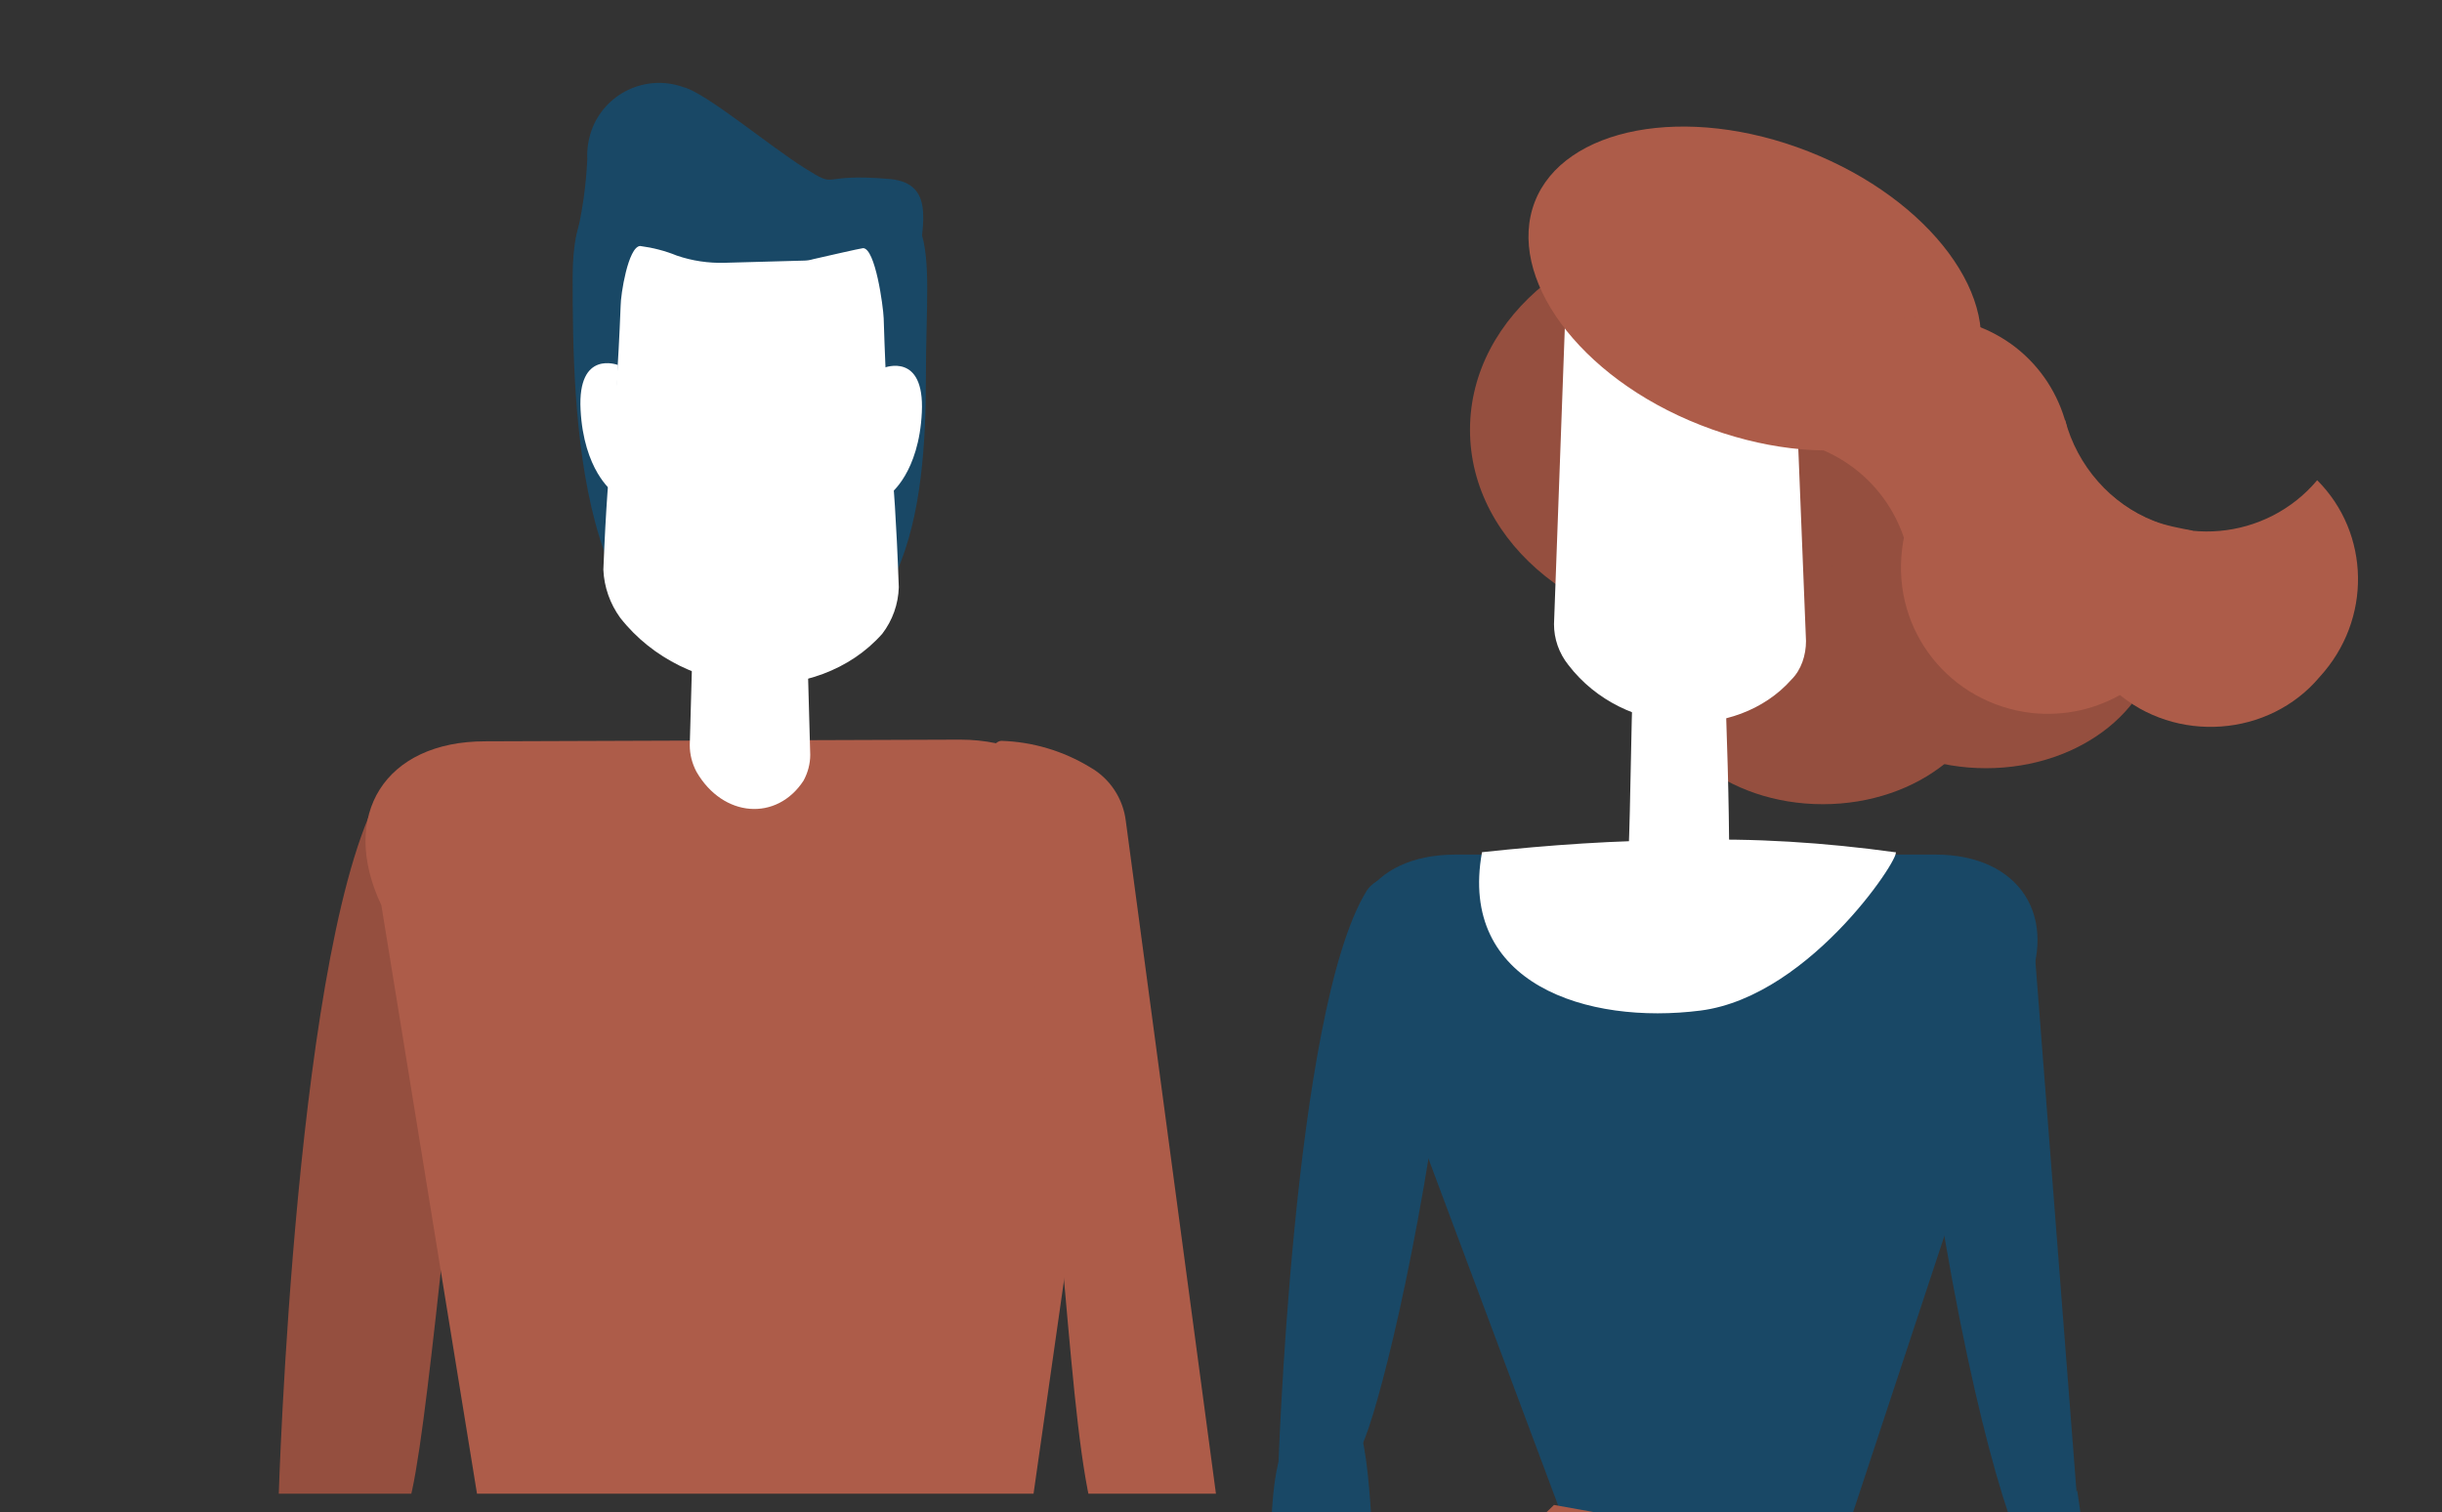 <?xml version="1.0" encoding="UTF-8"?><svg id="Capa_2" xmlns="http://www.w3.org/2000/svg" xmlns:xlink="http://www.w3.org/1999/xlink" viewBox="0 0 101.75 63.01"><rect x="0" y="0" width="101.75" height="63.01" fill="#333333" stroke="none"/><defs><style>.cls-1{fill:#fff;}.cls-2{fill:#ad5c49;}.cls-3{fill:#954f3f;}.cls-4{clip-path:url(#clippath-1);}.cls-5{fill:#194866;}.cls-6{clip-path:url(#clippath);}.cls-7{fill:none;}</style><clipPath id="clippath"><rect class="cls-7" x="46.95" y="1.01" width="52.1" height="62"/></clipPath><clipPath id="clippath-1"><rect class="cls-7" x="7.02" width="45.5" height="62.24"/></clipPath></defs><g id="Capa_1-2" image-rendering="optimizeQuality" shape-rendering="geometricPrecision" text-rendering="geometricPrecision"><g><g id="Capa_1-2"><rect class="cls-7" x="39.75" y="1.01" width="62" height="62"/><g id="icono_candidato"><g class="cls-6"><g><path class="cls-5" d="m56.75,59.91s.5,1.7.5,7.8c-.1,5-.5,9.9-1.4,14.8l-1.6-.1-1.2-14.3s-.5-7.3.7-8.1c1.6-1,1.6-.3,3-.1Z"/><path class="cls-3" d="m61.25,17.91c0,4.8,4.8,8.6,10.7,8.6s10.7-3.9,10.7-8.6-4.8-8.6-10.7-8.6-10.7,3.8-10.7,8.6Z"/><path class="cls-3" d="m70.15,23.21c0,3.2,3.2,5.8,7.2,5.8s7.2-2.6,7.2-5.8-3.2-5.8-7.2-5.8-7.2,2.6-7.2,5.8Z"/><path class="cls-3" d="m68.75,27.71c0,3.2,3.2,5.8,7.2,5.8s7.2-2.6,7.2-5.8-3.2-5.8-7.2-5.8-7.2,2.6-7.2,5.8Z"/><path class="cls-3" d="m75.55,26.21c0,3.2,3.2,5.8,7.2,5.8s7.2-2.6,7.2-5.8-3.2-5.8-7.2-5.8-7.2,2.6-7.2,5.8Z"/><path class="cls-5" d="m76.75,64.41c-1.5,3.2-9.7,3.2-11.2,0l-8.6-23c-1.5-3.2.1-5.8,3.7-5.8h20c3.5,0,5.2,2.6,3.7,5.8l-7.6,23Z"/><path class="cls-2" d="m84.15,109.81c.2-.7.3-1.4.3-2.1-.2-7,1.3-17.3-6.7-39.7-.3-1.1-.8-2.1-1.4-3.1-3.8-.7-7.6-1.5-11.6-2.2-1.6,1.5-2.9,3.4-3.5,5.5-8.2,22-7.4,32-8.3,38.6,10.1.9,20.5,2,31.2,3Z"/><path class="cls-5" d="m56.95,37.11c-3.1,5-3.7,24.4-3.7,24.4,0,0,1.9,1.5,3.5-1.3.6-1.2,2.4-8.1,3.5-17,1-7.4-2.5-7.3-3.3-6.1Z"/><path class="cls-5" d="m84.65,38.01l2,25.8c-.4.3-1.2,3.1-2.2,1.2-1.2-2.4-3.1-9.7-4.5-20.7-.9-8.6,3.5-7.2,4.7-6.3Z"/><path class="cls-5" d="m85.55,85.81c1.3-3.9,1.9-10.3,1.6-17.6-.1-2.1-.3-4.2-.6-6.1-.7.7-1.4-.4-1.9,1.2-1.3,4-1.7,12.6-1.4,19.7.1,1.1.1,2.2.2,3.3.7-.2,1.4-.3,2.1-.5Z"/><path class="cls-1" d="m72.05,36.01c0,.3-.1.6-.2.9-.9,1.5-2.8,1.3-3.8-.3-.1-.3-.2-.6-.2-.9.1-2.5.1-5.1.2-7.6,0-.2.1-.4.3-.4,1.1-.1,2.1-.2,3.2-.3.2,0,.3.2.3.4.1,2.7.2,5.5.2,8.2Z"/><path class="cls-1" d="m75.25,26.71c0,.6-.2,1.2-.6,1.6-2.3,2.6-7,2.4-9.3-.6-.4-.5-.6-1.1-.6-1.7l.5-13.7c0-.4.4-.7.8-.8,2.6-.1,5.2-.4,7.8-.5.4,0,.8.3.8.7h0l.6,15Z"/><path class="cls-2" d="m82.25,15.61c-1.2,3.2-6.3,4.1-11.4,2.1s-8.1-6.2-6.9-9.3,6.3-4.1,11.4-2.1,8.2,6.2,6.9,9.3Z"/><path class="cls-2" d="m82.45,13.61c-3.1-1.2-6.7.3-7.9,3.5-.2.4-.3.8-.3,1.2.6.1,1.1.2,1.6.4,2.7,1.1,4.2,3.9,3.7,6.7,3.4.3,6.4-2.2,6.7-5.5.3-2.7-1.2-5.3-3.8-6.3Z"/><path class="cls-2" d="m89.75,21.71c-1.8-.7-3.2-2.3-3.7-4.2-3.4-.4-6.4,2-6.8,5.4s2,6.4,5.4,6.8c2.8.3,5.4-1.3,6.4-3.9.5-1.2.6-2.5.3-3.7-.5-.1-1.1-.2-1.6-.4Z"/><path class="cls-2" d="m96.55,20.01c-2.1,2.5-5.9,2.9-8.5.7-.2-.1-.3-.3-.5-.4-2.2,2.5-1.9,6.4.6,8.5,2.5,2.2,6.4,1.9,8.5-.6,2.2-2.4,2.1-6-.1-8.2Z"/><path class="cls-1" d="m78.95,35.51c-2.9-.4-5.9-.6-8.8-.5-2.8,0-5.6.2-8.4.5-1,5.5,4.4,7.2,9.1,6.6s8.6-6.8,8.1-6.6Z"/></g></g></g></g><g id="Capa_2-2"><g id="Capa_1-2-2"><g id="icono_empresa"><g class="cls-4"><g><path class="cls-5" d="m38.26,11.31c.08-1.68.85-3.66-1.18-3.85-3.08-.27-2.08.47-3.56-.46s-4.13-3.15-5.05-3.37c-1.56-.56-3.28.26-3.83,1.82-.13.38-.19.78-.17,1.18-.05,1.11-.21,2.22-.47,3.3.12.26-.24-.09.72.4,2.77,1.38,4.43,1.66,6.55,1.1,2.12-.56,5.23-1.91,5.69-.35s1,.05,1.36,3.29"/><path class="cls-5" d="m23.86,11.57c0,5.58.16,16.26,7.09,16.26s7.63-6.62,7.63-12.2.9-8-4.61-7.78c-6.92.28-10.11-1.85-10.11,3.72Z"/><path class="cls-3" d="m16,32.77c-3.68,5.92-4.39,29.63-4.39,29.63,0,0,3.4,4,5.27.66.76-1.38,1.65-12.75,3-23.21,1.12-8.67-3.01-8.54-3.88-7.08Z"/><path class="cls-2" d="m42.8,64.09c-1.78,3.76-20.89,3.47-22.67-.28l-4.24-26.09c-1.78-3.76.16-6.83,4.32-6.83l19.79-.07c4.15,0,7,3.21,6.34,8.48l-3.54,24.79Z"/><path class="cls-2" d="m46.91,34.22l3.99,29.78c-.48.32-3.62,2.86-4.81.62-1.46-2.79-1.43-10.66-3-23.61-.45-3.65-2.73-10-1.37-10.14,1.31.04,2.58.42,3.7,1.1.83.47,1.38,1.31,1.49,2.25Z"/><path class="cls-1" d="m33.76,31.45c0,.38-.1.75-.28,1.08-1.11,1.7-3.35,1.55-4.46-.37-.18-.34-.28-.72-.28-1.11.08-3,.17-5.95.25-8.93,0-.24.16-.45.39-.5,1.24-.1,2.48-.23,3.73-.33.21,0,.38.21.39.49.08,3.22.17,6.44.26,9.67Z"/><path class="cls-1" d="m37.45,24.47c-.02.7-.26,1.38-.69,1.94-2.7,3.05-8.2,2.8-10.92-.67-.42-.58-.67-1.28-.7-2,.21-5.35.51-5.6.72-11,0-.46.31-2.45.81-2.49.53.07,1.04.2,1.53.4.64.22,1.32.32,2,.3l3.27-.09c.14,0,.28-.02.41-.06.53-.12,1.92-.44,2.08-.46.51,0,.84,2.41.86,2.92.18,5.85.42,5.41.63,11.21Z"/><path class="cls-1" d="m25.75,15.21s-1.69-.66-1.56,1.86c.13,2.52,1.32,3.4,1.32,3.4l.24-5.26Z"/><path class="cls-1" d="m36.85,15.32s1.68-.66,1.56,1.86-1.32,3.4-1.32,3.4l-.24-5.26Z"/></g></g></g><rect class="cls-7" y=".25" width="62" height="62"/></g></g></g></g></svg>